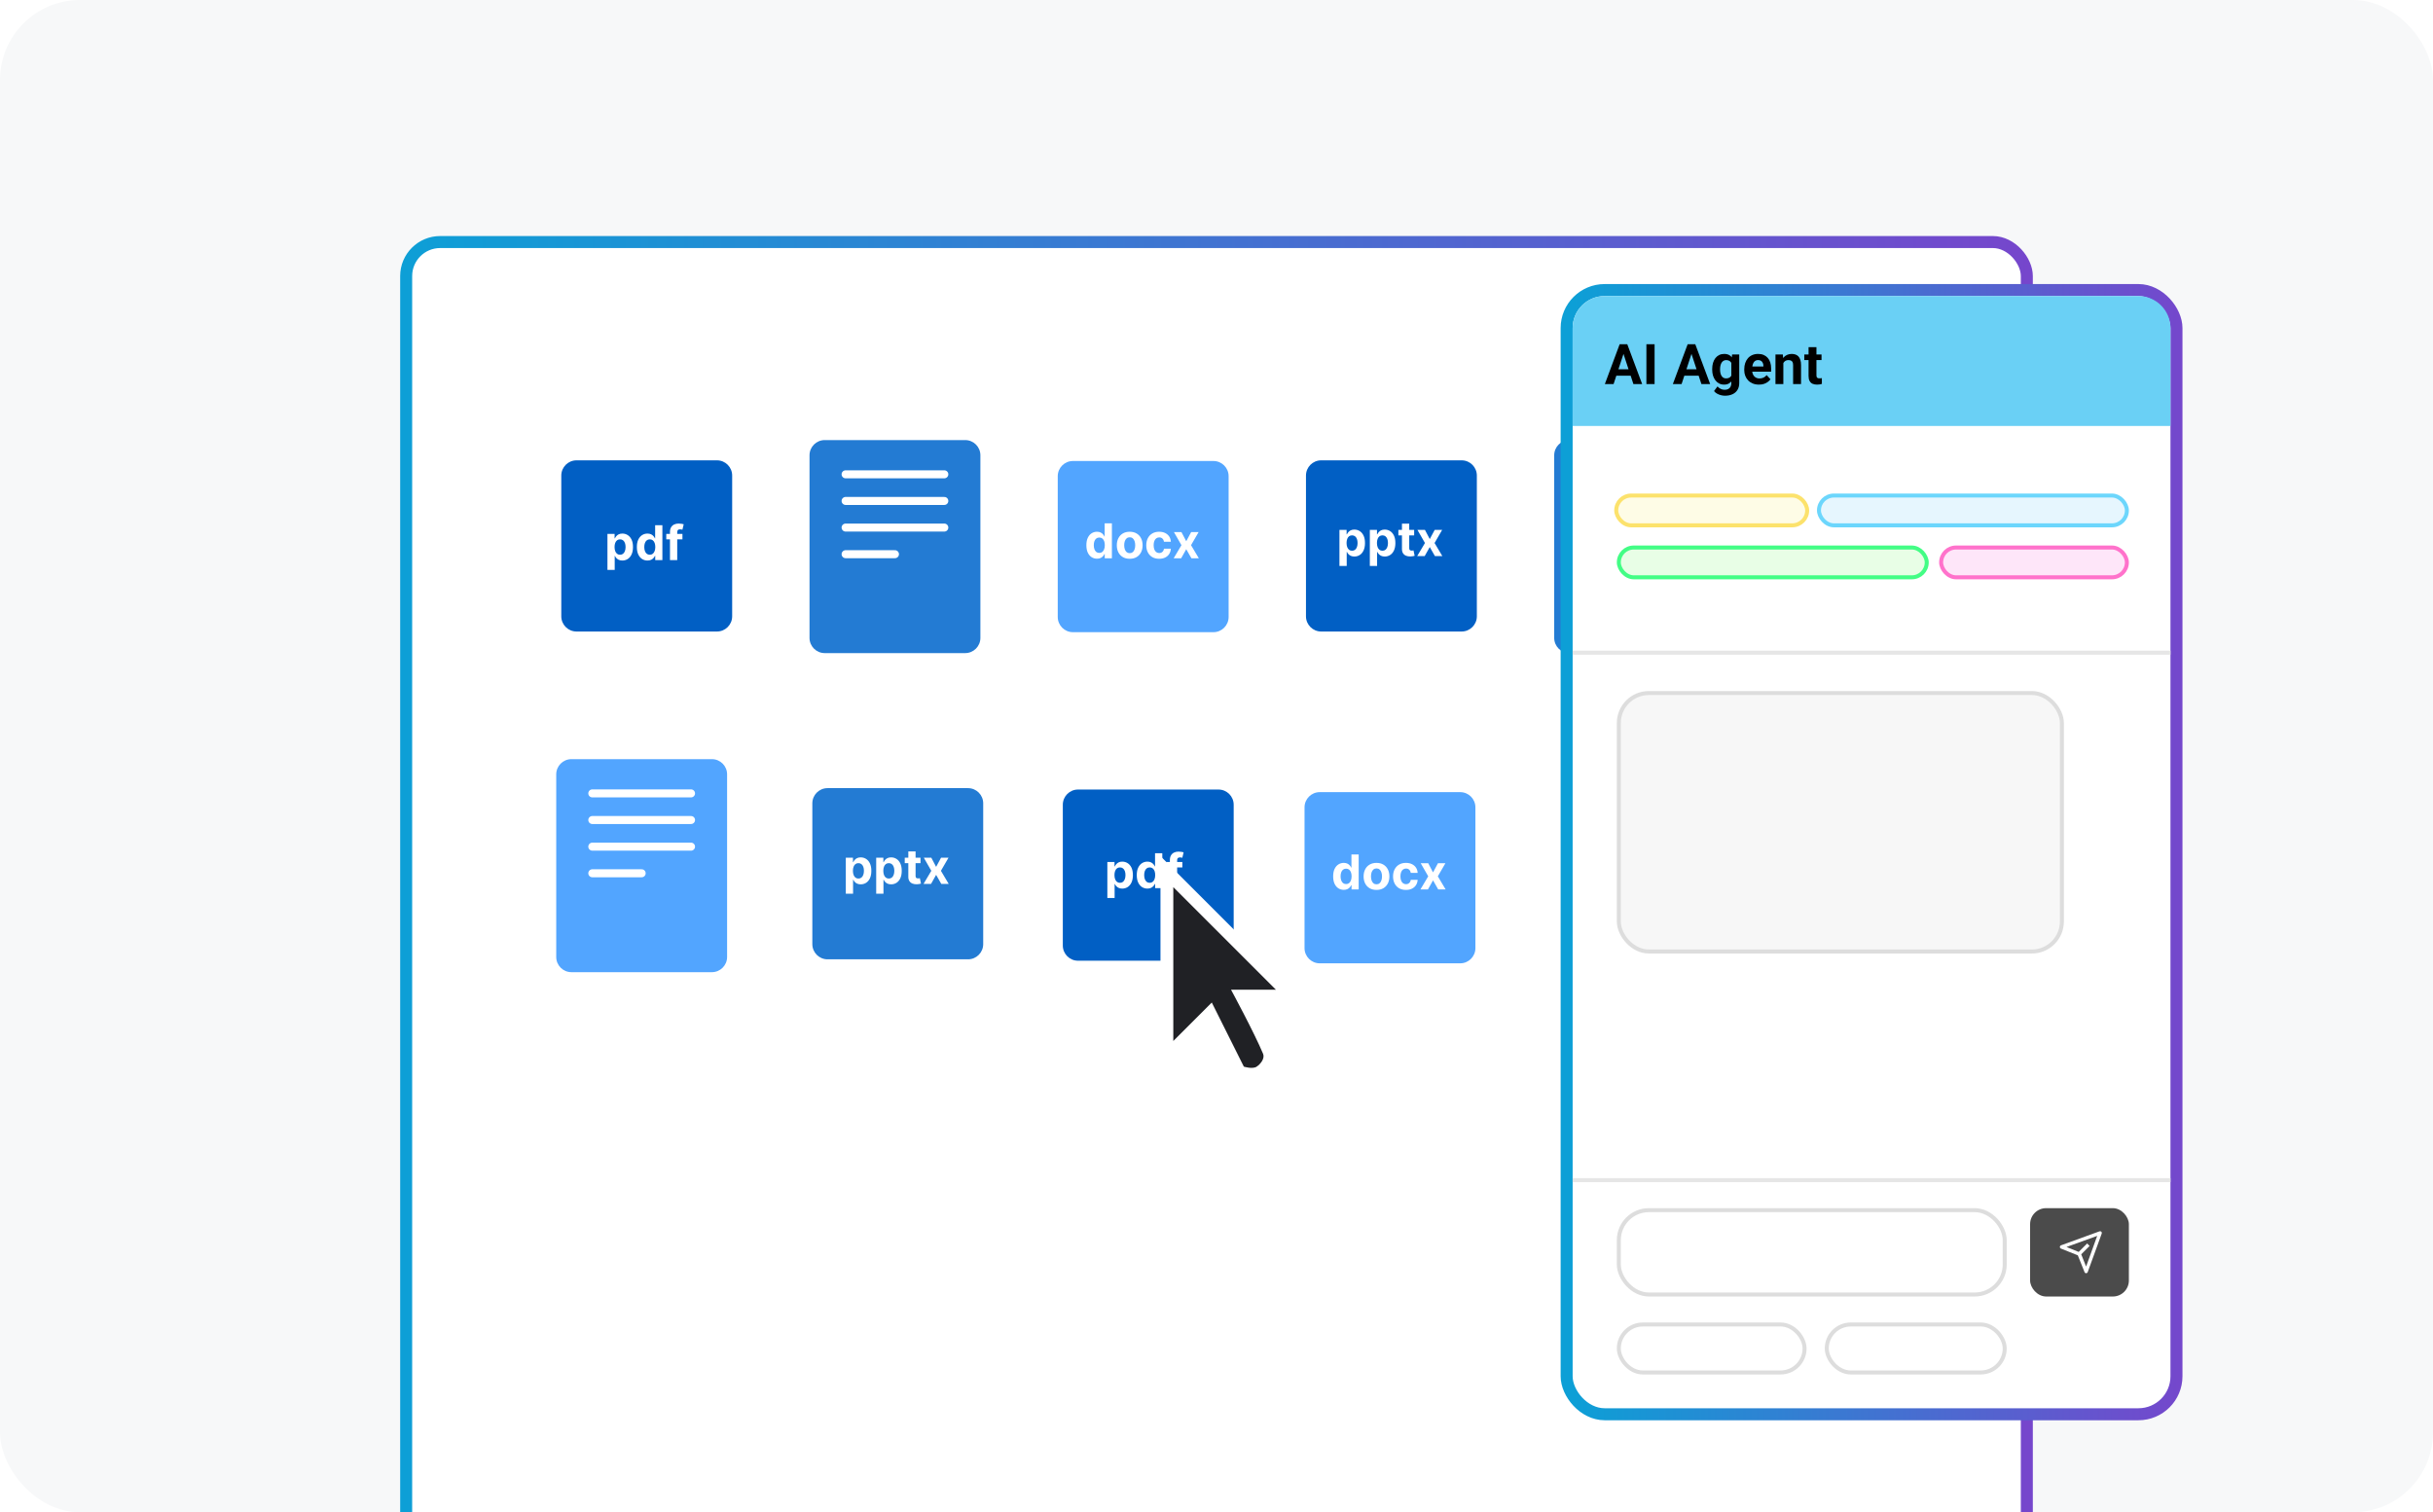 <svg width="608" height="378" viewBox="0 0 608 378" fill="none" xmlns="http://www.w3.org/2000/svg">
<g clip-path="url(#clip0_138_462)">
<rect width="608" height="378" rx="20" fill="#F7F8F9"/>
<rect x="101.5" y="60.5" width="405" height="340" rx="8.5" fill="white" stroke="url(#paint0_linear_138_462)" stroke-width="3"/>
<path d="M241.202 110H206.093C203.996 110 202.297 111.703 202.297 113.803V159.442C202.297 161.543 203.996 163.246 206.093 163.246H241.202C243.298 163.246 244.998 161.543 244.998 159.442V113.803C244.998 111.703 243.298 110 241.202 110Z" fill="#237BD3"/>
<path d="M211.312 118.558H235.983" stroke="white" stroke-width="2" stroke-linecap="round"/>
<path d="M211.312 125.214H235.983" stroke="white" stroke-width="2" stroke-linecap="round"/>
<path d="M211.312 131.868H235.983" stroke="white" stroke-width="2" stroke-linecap="round"/>
<path d="M211.312 138.524H223.648" stroke="white" stroke-width="2" stroke-linecap="round"/>
<path d="M177.905 189.754H142.796C140.699 189.754 139 191.457 139 193.557V239.196C139 241.297 140.699 243 142.796 243H177.905C180.001 243 181.7 241.297 181.7 239.196V193.557C181.7 191.457 180.001 189.754 177.905 189.754Z" fill="#52A5FF"/>
<path d="M148.015 198.312H172.686" stroke="white" stroke-width="2" stroke-linecap="round"/>
<path d="M148.015 204.968H172.686" stroke="white" stroke-width="2" stroke-linecap="round"/>
<path d="M148.015 211.623H172.686" stroke="white" stroke-width="2" stroke-linecap="round"/>
<path d="M148.015 218.279H160.351" stroke="white" stroke-width="2" stroke-linecap="round"/>
<path d="M427.296 110H392.186C390.09 110 388.391 111.703 388.391 113.803V159.442C388.391 161.543 390.09 163.246 392.186 163.246H427.296C429.392 163.246 431.091 161.543 431.091 159.442V113.803C431.091 111.703 429.392 110 427.296 110Z" fill="#237BD3"/>
<path d="M397.406 118.558H422.077H397.406Z" fill="#EAE6B4"/>
<path d="M397.406 118.558H422.077" stroke="white" stroke-width="2" stroke-linecap="round"/>
<path d="M397.406 125.214H422.077H397.406Z" fill="#EAE6B4"/>
<path d="M397.406 125.214H422.077" stroke="white" stroke-width="2" stroke-linecap="round"/>
<path d="M397.406 131.868H422.077H397.406Z" fill="#EAE6B4"/>
<path d="M397.406 131.868H422.077" stroke="white" stroke-width="2" stroke-linecap="round"/>
<path d="M397.406 138.524H409.741H397.406Z" fill="#EAE6B4"/>
<path d="M397.406 138.524H409.741" stroke="white" stroke-width="2" stroke-linecap="round"/>
<path d="M365.264 115.063H330.155C328.059 115.063 326.359 116.766 326.359 118.867V154.047C326.359 156.147 328.059 157.85 330.155 157.85H365.264C367.361 157.85 369.06 156.147 369.06 154.047V118.867C369.06 116.766 367.361 115.063 365.264 115.063Z" fill="#015FC4"/>
<path d="M334.724 141.455V132.455H336.514V133.554H336.595C336.675 133.378 336.79 133.199 336.94 133.017C337.094 132.832 337.293 132.679 337.537 132.557C337.784 132.432 338.091 132.369 338.457 132.369C338.935 132.369 339.375 132.494 339.778 132.744C340.182 132.991 340.504 133.365 340.746 133.865C340.987 134.362 341.108 134.986 341.108 135.736C341.108 136.466 340.99 137.082 340.754 137.585C340.521 138.085 340.203 138.464 339.8 138.723C339.399 138.979 338.95 139.107 338.453 139.107C338.101 139.107 337.801 139.048 337.554 138.932C337.31 138.815 337.109 138.669 336.953 138.493C336.797 138.314 336.678 138.134 336.595 137.952H336.54V141.455H334.724ZM336.501 135.727C336.501 136.116 336.555 136.456 336.663 136.746C336.771 137.036 336.928 137.261 337.132 137.423C337.337 137.582 337.585 137.662 337.878 137.662C338.173 137.662 338.423 137.581 338.628 137.419C338.832 137.254 338.987 137.027 339.092 136.737C339.2 136.445 339.254 136.108 339.254 135.727C339.254 135.349 339.202 135.017 339.097 134.73C338.991 134.443 338.837 134.219 338.632 134.057C338.428 133.895 338.176 133.814 337.878 133.814C337.582 133.814 337.332 133.892 337.128 134.048C336.926 134.205 336.771 134.426 336.663 134.713C336.555 135 336.501 135.338 336.501 135.727ZM342.318 141.455V132.455H344.108V133.554H344.189C344.268 133.378 344.384 133.199 344.534 133.017C344.688 132.832 344.886 132.679 345.131 132.557C345.378 132.432 345.685 132.369 346.051 132.369C346.528 132.369 346.969 132.494 347.372 132.744C347.776 132.991 348.098 133.365 348.339 133.865C348.581 134.362 348.702 134.986 348.702 135.736C348.702 136.466 348.584 137.082 348.348 137.585C348.115 138.085 347.797 138.464 347.393 138.723C346.993 138.979 346.544 139.107 346.047 139.107C345.695 139.107 345.395 139.048 345.148 138.932C344.903 138.815 344.703 138.669 344.547 138.493C344.391 138.314 344.271 138.134 344.189 137.952H344.134V141.455H342.318ZM344.095 135.727C344.095 136.116 344.149 136.456 344.257 136.746C344.365 137.036 344.521 137.261 344.726 137.423C344.93 137.582 345.179 137.662 345.472 137.662C345.767 137.662 346.017 137.581 346.222 137.419C346.426 137.254 346.581 137.027 346.686 136.737C346.794 136.445 346.848 136.108 346.848 135.727C346.848 135.349 346.795 135.017 346.69 134.73C346.585 134.443 346.43 134.219 346.226 134.057C346.021 133.895 345.77 133.814 345.472 133.814C345.176 133.814 344.926 133.892 344.722 134.048C344.52 134.205 344.365 134.426 344.257 134.713C344.149 135 344.095 135.338 344.095 135.727ZM353.393 132.455V133.818H349.452V132.455H353.393ZM350.347 130.886H352.162V136.989C352.162 137.156 352.188 137.287 352.239 137.381C352.29 137.472 352.361 137.536 352.452 137.572C352.545 137.609 352.653 137.628 352.776 137.628C352.861 137.628 352.946 137.621 353.031 137.607C353.116 137.589 353.182 137.577 353.227 137.568L353.513 138.919C353.422 138.947 353.294 138.98 353.129 139.017C352.964 139.057 352.764 139.081 352.528 139.089C352.091 139.107 351.707 139.048 351.378 138.915C351.051 138.781 350.797 138.574 350.615 138.293C350.433 138.011 350.344 137.656 350.347 137.227V130.886ZM356.093 132.455L357.295 134.743L358.526 132.455H360.388L358.492 135.727L360.44 139H358.586L357.295 136.737L356.025 139H354.15L356.093 135.727L354.218 132.455H356.093Z" fill="white"/>
<path d="M241.905 197H206.796C204.699 197 203 198.703 203 200.803V235.983C203 238.084 204.699 239.787 206.796 239.787H241.905C244.001 239.787 245.7 238.084 245.7 235.983V200.803C245.7 198.703 244.001 197 241.905 197Z" fill="#237BD3"/>
<path d="M211.365 223.391V214.391H213.155V215.491H213.236C213.315 215.314 213.43 215.135 213.581 214.954C213.734 214.769 213.933 214.616 214.177 214.493C214.425 214.368 214.731 214.306 215.098 214.306C215.575 214.306 216.016 214.431 216.419 214.681C216.822 214.928 217.145 215.302 217.386 215.802C217.628 216.299 217.748 216.922 217.748 217.672C217.748 218.402 217.631 219.019 217.395 219.522C217.162 220.022 216.844 220.401 216.44 220.66C216.04 220.915 215.591 221.043 215.094 221.043C214.741 221.043 214.442 220.985 214.195 220.868C213.95 220.752 213.75 220.606 213.594 220.429C213.437 220.25 213.318 220.07 213.236 219.888H213.18V223.391H211.365ZM213.142 217.664C213.142 218.053 213.196 218.392 213.304 218.682C213.412 218.972 213.568 219.198 213.773 219.36C213.977 219.519 214.226 219.598 214.518 219.598C214.814 219.598 215.064 219.517 215.268 219.356C215.473 219.191 215.628 218.964 215.733 218.674C215.841 218.381 215.895 218.044 215.895 217.664C215.895 217.286 215.842 216.954 215.737 216.667C215.632 216.38 215.477 216.155 215.273 215.993C215.068 215.831 214.817 215.75 214.518 215.75C214.223 215.75 213.973 215.829 213.768 215.985C213.567 216.141 213.412 216.363 213.304 216.65C213.196 216.937 213.142 217.275 213.142 217.664ZM218.959 223.391V214.391H220.748V215.491H220.829C220.909 215.314 221.024 215.135 221.175 214.954C221.328 214.769 221.527 214.616 221.771 214.493C222.018 214.368 222.325 214.306 222.692 214.306C223.169 214.306 223.609 214.431 224.013 214.681C224.416 214.928 224.739 215.302 224.98 215.802C225.221 216.299 225.342 216.922 225.342 217.672C225.342 218.402 225.224 219.019 224.989 219.522C224.756 220.022 224.437 220.401 224.034 220.66C223.633 220.915 223.185 221.043 222.687 221.043C222.335 221.043 222.035 220.985 221.788 220.868C221.544 220.752 221.344 220.606 221.187 220.429C221.031 220.25 220.912 220.07 220.829 219.888H220.774V223.391H218.959ZM220.736 217.664C220.736 218.053 220.79 218.392 220.898 218.682C221.006 218.972 221.162 219.198 221.366 219.36C221.571 219.519 221.82 219.598 222.112 219.598C222.408 219.598 222.658 219.517 222.862 219.356C223.067 219.191 223.221 218.964 223.327 218.674C223.435 218.381 223.489 218.044 223.489 217.664C223.489 217.286 223.436 216.954 223.331 216.667C223.226 216.38 223.071 216.155 222.866 215.993C222.662 215.831 222.41 215.75 222.112 215.75C221.817 215.75 221.567 215.829 221.362 215.985C221.16 216.141 221.006 216.363 220.898 216.65C220.79 216.937 220.736 217.275 220.736 217.664ZM230.034 214.391V215.755H226.092V214.391H230.034ZM226.987 212.823H228.802V218.925C228.802 219.093 228.828 219.223 228.879 219.317C228.93 219.408 229.001 219.472 229.092 219.509C229.186 219.546 229.294 219.564 229.416 219.564C229.501 219.564 229.587 219.557 229.672 219.543C229.757 219.526 229.822 219.513 229.868 219.505L230.153 220.856C230.062 220.884 229.935 220.917 229.77 220.954C229.605 220.993 229.405 221.017 229.169 221.026C228.731 221.043 228.348 220.985 228.018 220.851C227.692 220.718 227.437 220.51 227.256 220.229C227.074 219.948 226.984 219.593 226.987 219.164V212.823ZM232.734 214.391L233.935 216.679L235.167 214.391H237.029L235.133 217.664L237.08 220.937H235.226L233.935 218.674L232.665 220.937H230.79L232.734 217.664L230.859 214.391H232.734Z" fill="white"/>
<path d="M179.171 115.063H144.062C141.965 115.063 140.266 116.766 140.266 118.867V154.047C140.266 156.147 141.965 157.85 144.062 157.85H179.171C181.267 157.85 182.966 156.147 182.966 154.047V118.867C182.966 116.766 181.267 115.063 179.171 115.063Z" fill="#015FC4"/>
<path d="M151.799 142.455V133.455H153.588V134.554H153.669C153.749 134.378 153.864 134.199 154.015 134.017C154.168 133.832 154.367 133.679 154.611 133.557C154.858 133.432 155.165 133.369 155.532 133.369C156.009 133.369 156.449 133.494 156.853 133.744C157.256 133.991 157.578 134.365 157.82 134.865C158.061 135.362 158.182 135.986 158.182 136.736C158.182 137.466 158.064 138.082 157.828 138.585C157.596 139.085 157.277 139.464 156.874 139.723C156.473 139.979 156.025 140.107 155.527 140.107C155.175 140.107 154.875 140.048 154.628 139.932C154.384 139.815 154.184 139.669 154.027 139.493C153.871 139.314 153.752 139.134 153.669 138.952H153.614V142.455H151.799ZM153.576 136.727C153.576 137.116 153.63 137.456 153.738 137.746C153.846 138.036 154.002 138.261 154.206 138.423C154.411 138.582 154.659 138.662 154.952 138.662C155.248 138.662 155.498 138.581 155.702 138.419C155.907 138.254 156.061 138.027 156.167 137.737C156.275 137.445 156.328 137.108 156.328 136.727C156.328 136.349 156.276 136.017 156.171 135.73C156.066 135.443 155.911 135.219 155.706 135.057C155.502 134.895 155.25 134.814 154.952 134.814C154.657 134.814 154.407 134.892 154.202 135.048C154 135.205 153.846 135.426 153.738 135.713C153.63 136 153.576 136.338 153.576 136.727ZM161.804 140.107C161.307 140.107 160.857 139.979 160.453 139.723C160.053 139.464 159.735 139.085 159.499 138.585C159.266 138.082 159.15 137.466 159.15 136.736C159.15 135.986 159.27 135.362 159.512 134.865C159.753 134.365 160.074 133.991 160.475 133.744C160.878 133.494 161.32 133.369 161.8 133.369C162.167 133.369 162.472 133.432 162.716 133.557C162.963 133.679 163.162 133.832 163.313 134.017C163.466 134.199 163.583 134.378 163.662 134.554H163.718V131.273H165.529V140H163.739V138.952H163.662C163.577 139.134 163.456 139.314 163.3 139.493C163.147 139.669 162.946 139.815 162.699 139.932C162.455 140.048 162.157 140.107 161.804 140.107ZM162.38 138.662C162.672 138.662 162.919 138.582 163.121 138.423C163.326 138.261 163.482 138.036 163.59 137.746C163.701 137.456 163.756 137.116 163.756 136.727C163.756 136.338 163.702 136 163.594 135.713C163.486 135.426 163.33 135.205 163.125 135.048C162.921 134.892 162.672 134.814 162.38 134.814C162.081 134.814 161.83 134.895 161.625 135.057C161.421 135.219 161.266 135.443 161.161 135.73C161.056 136.017 161.003 136.349 161.003 136.727C161.003 137.108 161.056 137.445 161.161 137.737C161.269 138.027 161.424 138.254 161.625 138.419C161.83 138.581 162.081 138.662 162.38 138.662ZM170.541 133.455V134.818H166.501V133.455H170.541ZM167.426 140V132.982C167.426 132.507 167.518 132.114 167.703 131.801C167.891 131.489 168.146 131.254 168.47 131.098C168.794 130.942 169.162 130.864 169.574 130.864C169.852 130.864 170.107 130.885 170.337 130.928C170.57 130.97 170.743 131.009 170.857 131.043L170.533 132.406C170.462 132.384 170.374 132.362 170.268 132.342C170.166 132.322 170.061 132.312 169.953 132.312C169.686 132.312 169.5 132.375 169.395 132.5C169.29 132.622 169.237 132.794 169.237 133.016V140H167.426Z" fill="white"/>
<path d="M304.499 197.35H269.39C267.294 197.35 265.594 199.052 265.594 201.153V236.333C265.594 238.434 267.294 240.136 269.39 240.136H304.499C306.595 240.136 308.295 238.434 308.295 236.333V201.153C308.295 199.052 306.595 197.35 304.499 197.35Z" fill="#015FC4"/>
<path d="M276.724 224.455V215.455H278.514V216.554H278.595C278.675 216.378 278.79 216.199 278.94 216.017C279.094 215.832 279.293 215.679 279.537 215.557C279.784 215.432 280.091 215.369 280.457 215.369C280.935 215.369 281.375 215.494 281.778 215.744C282.182 215.991 282.504 216.365 282.746 216.865C282.987 217.362 283.108 217.986 283.108 218.736C283.108 219.466 282.99 220.082 282.754 220.585C282.521 221.085 282.203 221.464 281.8 221.723C281.399 221.979 280.95 222.107 280.453 222.107C280.101 222.107 279.801 222.048 279.554 221.932C279.31 221.815 279.109 221.669 278.953 221.493C278.797 221.314 278.678 221.134 278.595 220.952H278.54V224.455H276.724ZM278.501 218.727C278.501 219.116 278.555 219.456 278.663 219.746C278.771 220.036 278.928 220.261 279.132 220.423C279.337 220.582 279.585 220.662 279.878 220.662C280.173 220.662 280.423 220.581 280.628 220.419C280.832 220.254 280.987 220.027 281.092 219.737C281.2 219.445 281.254 219.108 281.254 218.727C281.254 218.349 281.202 218.017 281.097 217.73C280.991 217.443 280.837 217.219 280.632 217.057C280.428 216.895 280.176 216.814 279.878 216.814C279.582 216.814 279.332 216.892 279.128 217.048C278.926 217.205 278.771 217.426 278.663 217.713C278.555 218 278.501 218.338 278.501 218.727ZM286.73 222.107C286.233 222.107 285.783 221.979 285.379 221.723C284.979 221.464 284.661 221.085 284.425 220.585C284.192 220.082 284.075 219.466 284.075 218.736C284.075 217.986 284.196 217.362 284.438 216.865C284.679 216.365 285 215.991 285.401 215.744C285.804 215.494 286.246 215.369 286.726 215.369C287.092 215.369 287.398 215.432 287.642 215.557C287.889 215.679 288.088 215.832 288.239 216.017C288.392 216.199 288.509 216.378 288.588 216.554H288.643V213.273H290.455V222H288.665V220.952H288.588C288.503 221.134 288.382 221.314 288.226 221.493C288.072 221.669 287.872 221.815 287.625 221.932C287.381 222.048 287.082 222.107 286.73 222.107ZM287.305 220.662C287.598 220.662 287.845 220.582 288.047 220.423C288.251 220.261 288.408 220.036 288.516 219.746C288.626 219.456 288.682 219.116 288.682 218.727C288.682 218.338 288.628 218 288.52 217.713C288.412 217.426 288.256 217.205 288.051 217.048C287.847 216.892 287.598 216.814 287.305 216.814C287.007 216.814 286.756 216.895 286.551 217.057C286.347 217.219 286.192 217.443 286.087 217.73C285.982 218.017 285.929 218.349 285.929 218.727C285.929 219.108 285.982 219.445 286.087 219.737C286.195 220.027 286.349 220.254 286.551 220.419C286.756 220.581 287.007 220.662 287.305 220.662ZM295.467 215.455V216.818H291.427V215.455H295.467ZM292.352 222V214.982C292.352 214.507 292.444 214.114 292.629 213.801C292.816 213.489 293.072 213.254 293.396 213.098C293.72 212.942 294.088 212.864 294.5 212.864C294.778 212.864 295.032 212.885 295.262 212.928C295.495 212.97 295.669 213.009 295.782 213.043L295.458 214.406C295.387 214.384 295.299 214.362 295.194 214.342C295.092 214.322 294.987 214.312 294.879 214.312C294.612 214.312 294.426 214.375 294.321 214.5C294.216 214.622 294.163 214.794 294.163 215.016V222H292.352Z" fill="white"/>
<path d="M489.327 115.229H454.217C452.121 115.229 450.422 116.932 450.422 119.033V154.213C450.422 156.313 452.121 158.016 454.217 158.016H489.327C491.423 158.016 493.122 156.313 493.122 154.213V119.033C493.122 116.932 491.423 115.229 489.327 115.229Z" fill="#52A5FF"/>
<path d="M466.586 131.002V132.139H463.301V131.002H466.586ZM464.047 129.696H465.56V134.781C465.56 134.921 465.581 135.029 465.624 135.108C465.666 135.183 465.726 135.237 465.801 135.267C465.88 135.298 465.969 135.314 466.071 135.314C466.142 135.314 466.213 135.308 466.284 135.296C466.355 135.282 466.41 135.271 466.448 135.264L466.686 136.39C466.61 136.413 466.503 136.44 466.366 136.471C466.229 136.504 466.062 136.525 465.865 136.532C465.501 136.546 465.181 136.497 464.907 136.386C464.634 136.275 464.422 136.102 464.271 135.868C464.119 135.633 464.045 135.337 464.047 134.98V129.696ZM468.836 131.002L469.837 132.909L470.864 131.002H472.415L470.835 133.73L472.458 136.457H470.913L469.837 134.571L468.779 136.457H467.217L468.836 133.73L467.273 131.002H468.836ZM476.215 131.002V132.139H472.93V131.002H476.215ZM473.676 129.696H475.189V134.781C475.189 134.921 475.21 135.029 475.253 135.108C475.295 135.183 475.355 135.237 475.43 135.267C475.508 135.298 475.598 135.314 475.7 135.314C475.771 135.314 475.842 135.308 475.913 135.296C475.984 135.282 476.039 135.271 476.077 135.264L476.315 136.39C476.239 136.413 476.132 136.44 475.995 136.471C475.858 136.504 475.691 136.525 475.494 136.532C475.13 136.546 474.81 136.497 474.535 136.386C474.263 136.275 474.051 136.102 473.9 135.868C473.748 135.633 473.674 135.337 473.676 134.98V129.696Z" fill="white"/>
<path d="M303.233 115.229H268.124C266.028 115.229 264.328 116.932 264.328 119.033V154.213C264.328 156.313 266.028 158.016 268.124 158.016H303.233C305.329 158.016 307.029 156.313 307.029 154.213V119.033C307.029 116.932 305.329 115.229 303.233 115.229Z" fill="#52A5FF"/>
<path d="M274.136 139.65C273.639 139.65 273.189 139.522 272.786 139.266C272.385 139.007 272.067 138.628 271.831 138.128C271.598 137.625 271.482 137.009 271.482 136.279C271.482 135.529 271.602 134.905 271.844 134.408C272.085 133.908 272.406 133.534 272.807 133.287C273.21 133.037 273.652 132.912 274.132 132.912C274.499 132.912 274.804 132.975 275.048 133.1C275.295 133.222 275.494 133.375 275.645 133.56C275.798 133.742 275.915 133.921 275.994 134.097H276.05V130.816H277.861V139.543H276.071V138.495H275.994C275.909 138.676 275.788 138.857 275.632 139.036C275.479 139.212 275.278 139.358 275.031 139.475C274.787 139.591 274.489 139.65 274.136 139.65ZM274.712 138.205C275.004 138.205 275.251 138.125 275.453 137.966C275.658 137.804 275.814 137.578 275.922 137.289C276.033 136.999 276.088 136.659 276.088 136.27C276.088 135.881 276.034 135.543 275.926 135.256C275.818 134.969 275.662 134.748 275.457 134.591C275.253 134.435 275.004 134.357 274.712 134.357C274.413 134.357 274.162 134.438 273.957 134.6C273.753 134.762 273.598 134.986 273.493 135.273C273.388 135.56 273.335 135.892 273.335 136.27C273.335 136.651 273.388 136.988 273.493 137.28C273.601 137.57 273.756 137.797 273.957 137.962C274.162 138.124 274.413 138.205 274.712 138.205ZM282.311 139.671C281.649 139.671 281.076 139.53 280.593 139.249C280.113 138.965 279.743 138.57 279.481 138.064C279.22 137.556 279.089 136.966 279.089 136.296C279.089 135.62 279.22 135.029 279.481 134.523C279.743 134.015 280.113 133.62 280.593 133.338C281.076 133.054 281.649 132.912 282.311 132.912C282.973 132.912 283.544 133.054 284.024 133.338C284.507 133.62 284.879 134.015 285.14 134.523C285.402 135.029 285.532 135.62 285.532 136.296C285.532 136.966 285.402 137.556 285.14 138.064C284.879 138.57 284.507 138.965 284.024 139.249C283.544 139.53 282.973 139.671 282.311 139.671ZM282.319 138.265C282.62 138.265 282.872 138.179 283.074 138.009C283.275 137.836 283.427 137.6 283.529 137.301C283.635 137.003 283.687 136.664 283.687 136.283C283.687 135.902 283.635 135.563 283.529 135.265C283.427 134.966 283.275 134.73 283.074 134.557C282.872 134.384 282.62 134.297 282.319 134.297C282.015 134.297 281.76 134.384 281.552 134.557C281.348 134.73 281.193 134.966 281.088 135.265C280.985 135.563 280.934 135.902 280.934 136.283C280.934 136.664 280.985 137.003 281.088 137.301C281.193 137.6 281.348 137.836 281.552 138.009C281.76 138.179 282.015 138.265 282.319 138.265ZM289.67 139.671C289 139.671 288.423 139.529 287.94 139.245C287.46 138.958 287.091 138.56 286.832 138.051C286.576 137.543 286.449 136.958 286.449 136.296C286.449 135.625 286.578 135.037 286.836 134.532C287.098 134.023 287.468 133.627 287.949 133.343C288.429 133.056 289 132.912 289.662 132.912C290.233 132.912 290.733 133.016 291.162 133.223C291.591 133.431 291.93 133.722 292.18 134.097C292.43 134.472 292.568 134.912 292.593 135.418H290.88C290.832 135.091 290.704 134.828 290.497 134.63C290.292 134.428 290.024 134.327 289.691 134.327C289.41 134.327 289.164 134.404 288.954 134.557C288.747 134.708 288.585 134.928 288.468 135.218C288.352 135.507 288.294 135.858 288.294 136.27C288.294 136.688 288.35 137.043 288.464 137.336C288.581 137.628 288.744 137.851 288.954 138.005C289.164 138.158 289.41 138.235 289.691 138.235C289.899 138.235 290.085 138.192 290.25 138.107C290.417 138.022 290.555 137.898 290.663 137.736C290.774 137.571 290.846 137.374 290.88 137.144H292.593C292.565 137.644 292.429 138.084 292.184 138.465C291.943 138.843 291.609 139.138 291.183 139.351C290.757 139.564 290.252 139.671 289.67 139.671ZM295.238 132.998L296.439 135.286L297.671 132.998H299.533L297.637 136.27L299.584 139.543H297.73L296.439 137.28L295.169 139.543H293.294L295.238 136.27L293.363 132.998H295.238Z" fill="white"/>
<path d="M364.905 198H329.796C327.699 198 326 199.703 326 201.803V236.983C326 239.084 327.699 240.787 329.796 240.787H364.905C367.001 240.787 368.7 239.084 368.7 236.983V201.803C368.7 199.703 367.001 198 364.905 198Z" fill="#52A5FF"/>
<path d="M335.808 222.42C335.311 222.42 334.861 222.292 334.457 222.036C334.057 221.778 333.738 221.399 333.503 220.899C333.27 220.396 333.153 219.779 333.153 219.049C333.153 218.299 333.274 217.676 333.515 217.179C333.757 216.679 334.078 216.305 334.479 216.058C334.882 215.808 335.324 215.683 335.804 215.683C336.17 215.683 336.476 215.745 336.72 215.87C336.967 215.992 337.166 216.146 337.317 216.331C337.47 216.512 337.586 216.691 337.666 216.867H337.721V213.586H339.533V222.313H337.743V221.265H337.666C337.581 221.447 337.46 221.627 337.304 221.806C337.15 221.983 336.95 222.129 336.703 222.245C336.459 222.362 336.16 222.42 335.808 222.42ZM336.383 220.975C336.676 220.975 336.923 220.896 337.125 220.737C337.329 220.575 337.486 220.349 337.594 220.059C337.704 219.769 337.76 219.43 337.76 219.041C337.76 218.652 337.706 218.313 337.598 218.027C337.49 217.74 337.334 217.518 337.129 217.362C336.925 217.206 336.676 217.127 336.383 217.127C336.085 217.127 335.834 217.208 335.629 217.37C335.425 217.532 335.27 217.757 335.165 218.044C335.06 218.331 335.007 218.663 335.007 219.041C335.007 219.421 335.06 219.758 335.165 220.051C335.273 220.34 335.427 220.568 335.629 220.733C335.834 220.894 336.085 220.975 336.383 220.975ZM343.982 222.441C343.321 222.441 342.748 222.301 342.265 222.019C341.785 221.735 341.414 221.34 341.153 220.835C340.892 220.326 340.761 219.737 340.761 219.066C340.761 218.39 340.892 217.799 341.153 217.294C341.414 216.785 341.785 216.39 342.265 216.109C342.748 215.825 343.321 215.683 343.982 215.683C344.644 215.683 345.215 215.825 345.696 216.109C346.178 216.39 346.551 216.785 346.812 217.294C347.073 217.799 347.204 218.39 347.204 219.066C347.204 219.737 347.073 220.326 346.812 220.835C346.551 221.34 346.178 221.735 345.696 222.019C345.215 222.301 344.644 222.441 343.982 222.441ZM343.991 221.035C344.292 221.035 344.544 220.95 344.745 220.779C344.947 220.606 345.099 220.37 345.201 220.072C345.306 219.774 345.359 219.434 345.359 219.054C345.359 218.673 345.306 218.333 345.201 218.035C345.099 217.737 344.947 217.501 344.745 217.328C344.544 217.154 344.292 217.068 343.991 217.068C343.687 217.068 343.431 217.154 343.224 217.328C343.019 217.501 342.865 217.737 342.759 218.035C342.657 218.333 342.606 218.673 342.606 219.054C342.606 219.434 342.657 219.774 342.759 220.072C342.865 220.37 343.019 220.606 343.224 220.779C343.431 220.95 343.687 221.035 343.991 221.035ZM351.342 222.441C350.671 222.441 350.095 222.299 349.612 222.015C349.132 221.728 348.762 221.331 348.504 220.822C348.248 220.313 348.12 219.728 348.12 219.066C348.12 218.396 348.249 217.808 348.508 217.302C348.769 216.794 349.14 216.397 349.62 216.113C350.1 215.826 350.671 215.683 351.333 215.683C351.904 215.683 352.404 215.786 352.833 215.994C353.262 216.201 353.602 216.492 353.852 216.867C354.102 217.242 354.24 217.683 354.265 218.188H352.552C352.504 217.862 352.376 217.599 352.169 217.4C351.964 217.198 351.696 217.098 351.363 217.098C351.082 217.098 350.836 217.174 350.626 217.328C350.419 217.478 350.257 217.698 350.14 217.988C350.024 218.278 349.965 218.629 349.965 219.041C349.965 219.458 350.022 219.813 350.136 220.106C350.252 220.399 350.416 220.622 350.626 220.775C350.836 220.929 351.082 221.005 351.363 221.005C351.571 221.005 351.757 220.963 351.921 220.877C352.089 220.792 352.227 220.669 352.335 220.507C352.446 220.342 352.518 220.144 352.552 219.914H354.265C354.237 220.414 354.1 220.855 353.856 221.235C353.615 221.613 353.281 221.909 352.855 222.122C352.428 222.335 351.924 222.441 351.342 222.441ZM356.909 215.768L358.111 218.056L359.343 215.768H361.205L359.308 219.041L361.256 222.313H359.402L358.111 220.051L356.841 222.313H354.966L356.909 219.041L355.034 215.768H356.909Z" fill="white"/>
<rect x="391.5" y="72.5" width="152.393" height="281" rx="9.5" fill="white" stroke="url(#paint1_linear_138_462)" stroke-width="3"/>
<path d="M393 82C393 77.582 396.582 74 401 74H534.393C538.811 74 542.393 77.582 542.393 82V106.477H393V82Z" fill="#6AD0F5"/>
<path d="M405.936 87.749L403.229 96H401.048L404.746 86.047H406.134L405.936 87.749ZM408.185 96L405.471 87.749L405.252 86.047H406.653L410.372 96H408.185ZM408.062 92.295V93.901H402.805V92.295H408.062ZM413.476 86.047V96H411.432V86.047H413.476ZM422.93 87.749L420.223 96H418.042L421.74 86.047H423.128L422.93 87.749ZM425.179 96L422.465 87.749L422.246 86.047H423.647L427.366 96H425.179ZM425.056 92.295V93.901H419.799V92.295H425.056ZM432.849 88.603H434.633V95.754C434.633 96.428 434.482 97 434.182 97.47C433.885 97.944 433.471 98.301 432.938 98.543C432.404 98.789 431.785 98.912 431.078 98.912C430.768 98.912 430.44 98.871 430.094 98.789C429.752 98.707 429.424 98.579 429.109 98.406C428.799 98.233 428.54 98.014 428.33 97.75L429.198 96.588C429.426 96.852 429.69 97.057 429.991 97.203C430.292 97.353 430.625 97.429 430.989 97.429C431.345 97.429 431.646 97.363 431.892 97.231C432.138 97.103 432.327 96.914 432.459 96.663C432.591 96.417 432.657 96.118 432.657 95.768V90.312L432.849 88.603ZM427.872 92.391V92.247C427.872 91.682 427.94 91.169 428.077 90.709C428.218 90.244 428.417 89.845 428.672 89.513C428.932 89.18 429.246 88.922 429.615 88.74C429.984 88.558 430.401 88.467 430.866 88.467C431.358 88.467 431.771 88.558 432.104 88.74C432.436 88.922 432.71 89.182 432.924 89.519C433.138 89.852 433.304 90.246 433.423 90.702C433.546 91.153 433.642 91.648 433.71 92.186V92.5C433.642 93.015 433.539 93.493 433.402 93.936C433.266 94.378 433.086 94.765 432.862 95.098C432.639 95.426 432.361 95.681 432.028 95.863C431.7 96.046 431.308 96.137 430.853 96.137C430.397 96.137 429.984 96.043 429.615 95.856C429.251 95.67 428.938 95.408 428.679 95.07C428.419 94.733 428.218 94.337 428.077 93.881C427.94 93.425 427.872 92.928 427.872 92.391ZM429.841 92.247V92.391C429.841 92.696 429.87 92.981 429.93 93.245C429.989 93.509 430.08 93.744 430.203 93.949C430.331 94.15 430.488 94.307 430.675 94.421C430.866 94.53 431.092 94.585 431.352 94.585C431.712 94.585 432.006 94.51 432.233 94.359C432.461 94.204 432.632 93.993 432.746 93.724C432.86 93.455 432.926 93.145 432.944 92.794V91.898C432.935 91.611 432.896 91.354 432.828 91.126C432.76 90.894 432.664 90.695 432.541 90.531C432.418 90.367 432.258 90.24 432.062 90.148C431.867 90.057 431.634 90.012 431.365 90.012C431.105 90.012 430.88 90.071 430.688 90.189C430.502 90.303 430.344 90.461 430.217 90.661C430.094 90.862 430 91.099 429.937 91.372C429.873 91.641 429.841 91.933 429.841 92.247ZM439.568 96.137C438.994 96.137 438.479 96.046 438.023 95.863C437.568 95.676 437.18 95.419 436.861 95.091C436.547 94.763 436.305 94.382 436.137 93.949C435.968 93.512 435.884 93.047 435.884 92.555V92.281C435.884 91.721 435.964 91.208 436.123 90.743C436.283 90.278 436.51 89.875 436.807 89.533C437.107 89.191 437.472 88.929 437.9 88.747C438.329 88.56 438.812 88.467 439.35 88.467C439.874 88.467 440.339 88.553 440.744 88.727C441.15 88.9 441.489 89.146 441.763 89.465C442.041 89.784 442.25 90.167 442.392 90.613C442.533 91.055 442.604 91.547 442.604 92.09V92.91H436.725V91.598H440.669V91.447C440.669 91.174 440.619 90.93 440.519 90.716C440.423 90.497 440.277 90.324 440.081 90.196C439.885 90.069 439.634 90.005 439.329 90.005C439.069 90.005 438.846 90.062 438.659 90.176C438.472 90.29 438.32 90.449 438.201 90.654C438.087 90.859 438.001 91.101 437.941 91.379C437.887 91.652 437.859 91.953 437.859 92.281V92.555C437.859 92.851 437.9 93.124 437.982 93.375C438.069 93.626 438.19 93.842 438.345 94.024C438.504 94.207 438.696 94.348 438.919 94.448C439.147 94.549 439.404 94.599 439.691 94.599C440.047 94.599 440.377 94.53 440.683 94.394C440.993 94.252 441.259 94.04 441.482 93.758L442.439 94.797C442.285 95.02 442.073 95.234 441.804 95.439C441.539 95.644 441.22 95.813 440.847 95.945C440.473 96.073 440.047 96.137 439.568 96.137ZM445.652 90.183V96H443.684V88.603H445.529L445.652 90.183ZM445.365 92.042H444.832C444.832 91.495 444.903 91.003 445.044 90.565C445.185 90.123 445.383 89.747 445.639 89.438C445.894 89.123 446.197 88.884 446.548 88.72C446.903 88.551 447.3 88.467 447.737 88.467C448.084 88.467 448.4 88.517 448.688 88.617C448.975 88.717 449.221 88.877 449.426 89.096C449.635 89.314 449.795 89.604 449.904 89.964C450.018 90.324 450.075 90.764 450.075 91.283V96H448.093V91.276C448.093 90.948 448.047 90.693 447.956 90.511C447.865 90.329 447.73 90.201 447.553 90.128C447.38 90.05 447.165 90.012 446.91 90.012C446.646 90.012 446.416 90.064 446.22 90.169C446.028 90.274 445.869 90.42 445.741 90.606C445.618 90.789 445.525 91.003 445.461 91.249C445.397 91.495 445.365 91.759 445.365 92.042ZM455.195 88.603V89.998H450.889V88.603H455.195ZM451.955 86.778H453.924V93.772C453.924 93.986 453.951 94.15 454.006 94.264C454.065 94.378 454.152 94.457 454.266 94.503C454.38 94.544 454.523 94.564 454.696 94.564C454.819 94.564 454.929 94.56 455.024 94.551C455.125 94.537 455.209 94.523 455.277 94.51L455.284 95.959C455.116 96.014 454.933 96.057 454.737 96.089C454.541 96.121 454.325 96.137 454.088 96.137C453.655 96.137 453.277 96.066 452.953 95.925C452.634 95.779 452.388 95.546 452.215 95.228C452.042 94.909 451.955 94.489 451.955 93.97V86.778Z" fill="black"/>
<rect x="403.893" y="123.864" width="47.715" height="7.444" rx="3.722" fill="#FEFCE6" stroke="#FCE26C"/>
<rect x="454.556" y="123.864" width="76.944" height="7.444" rx="3.722" fill="#E6F6FE" stroke="#6CD6FC"/>
<rect x="404.542" y="136.855" width="76.944" height="7.444" rx="3.722" fill="#E8FEE6" stroke="#43FD85"/>
<rect x="485.084" y="136.855" width="46.416" height="7.444" rx="3.722" fill="#FEE6F9" stroke="#FF72CB"/>
<line x1="393" y1="163.136" x2="542.393" y2="163.136" stroke="#E6E6E6"/>
<line x1="393" y1="294.99" x2="542.393" y2="294.99" stroke="#E6E6E6"/>
<rect x="404.542" y="173.229" width="110.72" height="64.603" rx="7.5" fill="#F7F7F7" stroke="#DDDDDD"/>
<rect x="404.542" y="302.486" width="96.43" height="21.084" rx="7.5" stroke="#DDDDDD"/>
<rect x="404.542" y="331.065" width="46.416" height="11.991" rx="5.995" stroke="#DDDDDD"/>
<rect x="456.505" y="331.065" width="44.467" height="11.991" rx="5.995" stroke="#DDDDDD"/>
<rect x="507.318" y="301.986" width="24.682" height="22.084" rx="4" fill="#4B4B4B"/>
<path fill-rule="evenodd" clip-rule="evenodd" d="M525.123 307.876C525.003 307.756 524.823 307.717 524.664 307.776L515.039 311.276C514.869 311.34 514.756 311.503 514.756 311.685C514.756 311.867 514.869 312.029 515.039 312.094L519.239 313.774L520.919 317.974C520.983 318.136 521.138 318.244 521.312 318.25C521.493 318.246 521.653 318.131 521.715 317.961L525.215 308.336C525.276 308.178 525.24 307.999 525.123 307.876ZM521.312 316.587L520.092 313.525L522.188 311.429L521.571 310.812L519.457 312.925L516.413 311.687L524.082 308.918L521.312 316.587Z" fill="white"/>
<g filter="url(#filter0_d_138_462)">
<path d="M318.601 261.174C319.163 262.523 318.623 267.633 315.642 268.817C312.662 270.002 308.853 268.817 308.853 268.817L301.943 254.997L290 266.94V213L326.586 249.586H312.955C313.624 250.868 317.887 259.46 318.601 261.174Z" fill="white"/>
<path fill-rule="evenodd" clip-rule="evenodd" d="M293.205 220.738V259.202L302.821 249.586L310.834 265.612C310.834 265.612 313.002 266.304 314.04 265.612C315.077 264.921 316.109 263.527 315.642 262.407C313.438 257.117 307.629 246.381 307.629 246.381H318.848L293.205 220.738Z" fill="#202125"/>
</g>
</g>
<defs>
<filter id="filter0_d_138_462" x="288.2" y="212.2" width="40.186" height="59.944" filterUnits="userSpaceOnUse" color-interpolation-filters="sRGB">
<feFlood flood-opacity="0" result="BackgroundImageFix"/>
<feColorMatrix in="SourceAlpha" type="matrix" values="0 0 0 0 0 0 0 0 0 0 0 0 0 0 0 0 0 0 127 0" result="hardAlpha"/>
<feOffset dy="1"/>
<feGaussianBlur stdDeviation="0.9"/>
<feColorMatrix type="matrix" values="0 0 0 0 0 0 0 0 0 0 0 0 0 0 0 0 0 0 0.65 0"/>
<feBlend mode="normal" in2="BackgroundImageFix" result="effect1_dropShadow_138_462"/>
<feBlend mode="normal" in="SourceGraphic" in2="effect1_dropShadow_138_462" result="shape"/>
</filter>
<linearGradient id="paint0_linear_138_462" x1="508" y1="263.053" x2="100" y2="263.053" gradientUnits="userSpaceOnUse">
<stop stop-color="#7646CC"/>
<stop offset="1" stop-color="#0D9FD6"/>
</linearGradient>
<linearGradient id="paint1_linear_138_462" x1="547.5" y1="235" x2="393" y2="235" gradientUnits="userSpaceOnUse">
<stop stop-color="#7646CC"/>
<stop offset="1" stop-color="#0D9FD6"/>
</linearGradient>
<clipPath id="clip0_138_462">
<rect width="608" height="378" rx="20" fill="white"/>
</clipPath>
</defs>
</svg>

